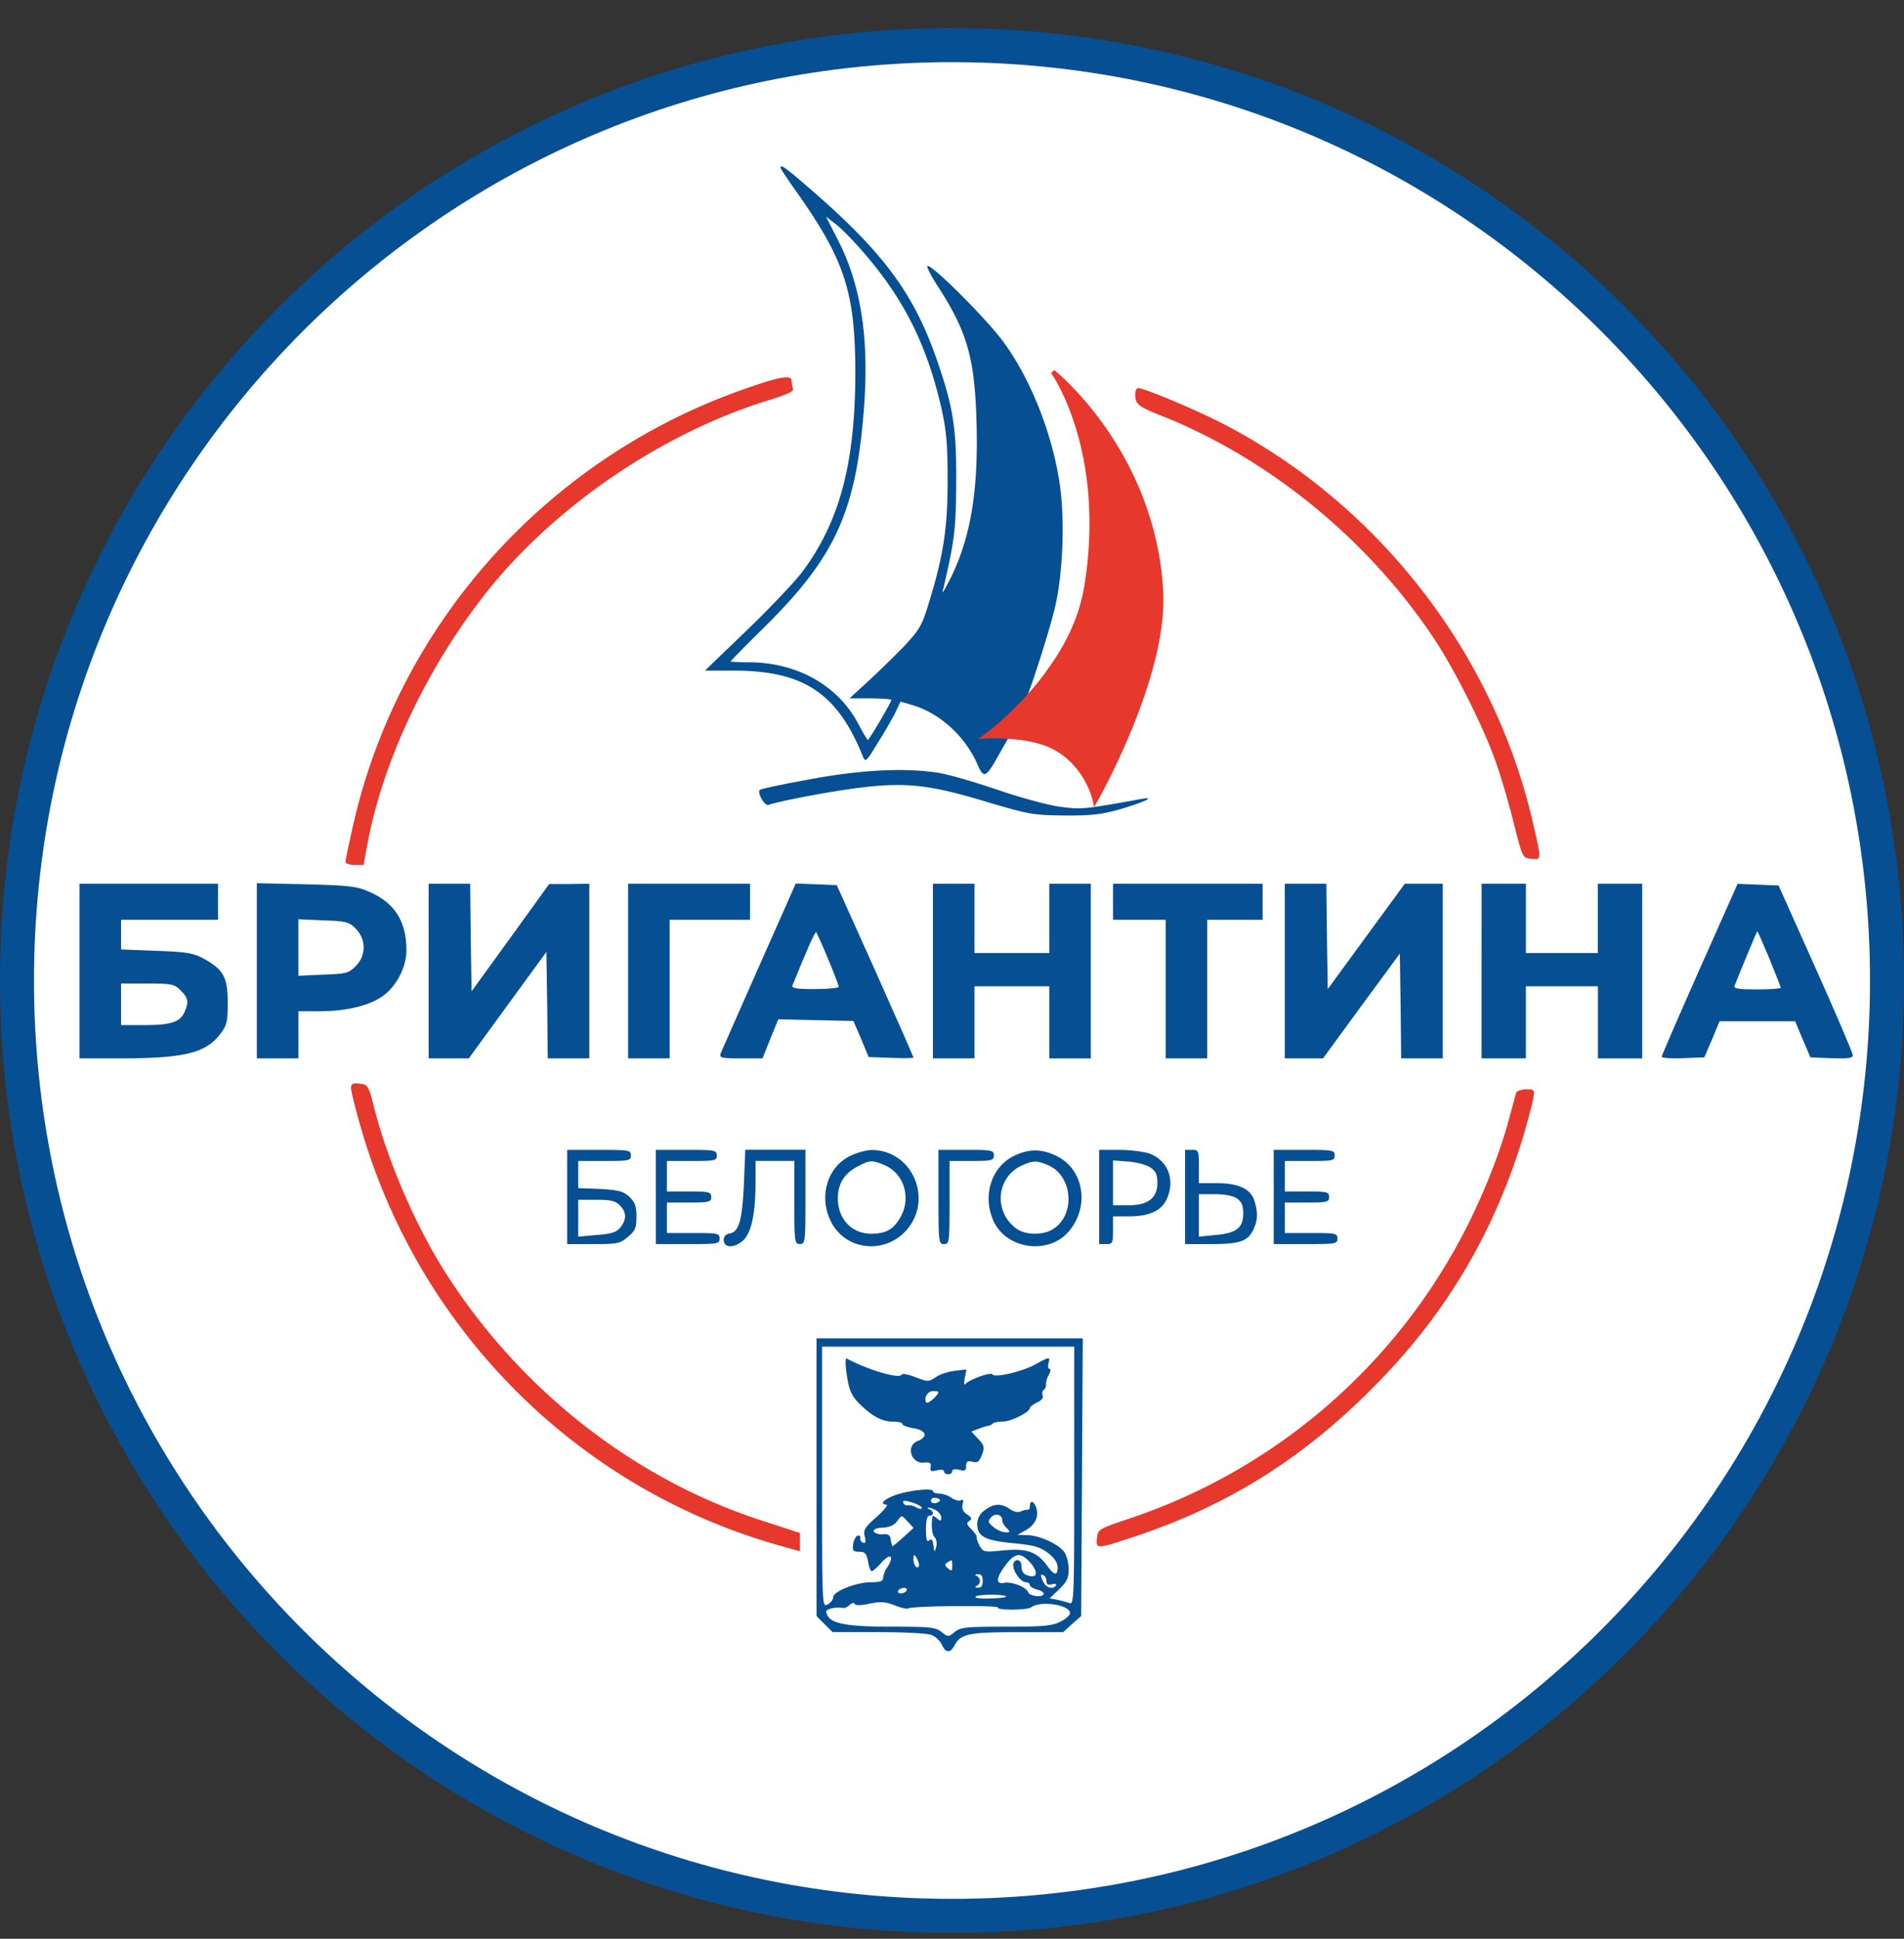 <svg xmlns="http://www.w3.org/2000/svg" width="56" height="57" fill="none" viewBox="0 0 56 57"><rect x="0" y="0" width="56" height="57" fill="#333333" stroke="none"/><g clip-path="url(#a)"><path fill="#fff" stroke="#074f93" d="M28 1.328c15.188 0 27.5 12.312 27.5 27.5s-12.312 27.5-27.5 27.5S.5 44.016.5 28.828s12.312-27.5 27.5-27.5Z"/><path fill="#074f93" d="M22.956 4.933c0 .025.212.343.473.71 1.41 1.996 1.72 2.933 1.728 5.272 0 2.698-.457 4.434-1.581 5.925-.212.277-.937 1.043-1.614 1.695l-1.23 1.182h.847c2.054 0 3.048.66 3.798 2.518.073.187.098.17.448-.408.212-.334.44-.733.522-.904l.138-.294.367.106c.807.245 1.54.921 1.899 1.744.187.424.244.4.643-.317l.286-.506.35.05c.848.113 1.972-.111 2.209.598.049.154-.033 1.243 0 1.243.203 0 .727-2.226 1.119-3.513.374-1.255.315-1.247.315-2.388 0-2.314-.302-4.27-2.078-6.185-.326-.35-.235-.061-.26-.037-.016.025-.163-.264 0 .037.701 1.361.798 2.437.724 4.214-.065 1.637-.358 2.721-.97 3.618-.293.432-.947 1.332-.873 1.161.179-.44.686-2.033.816-2.612.245-1.051.294-2.705.115-3.748-.237-1.435-.84-2.942-1.606-4.002-.448-.636-2.078-2.274-2.257-2.274-.05 0 .081.261.285.579.872 1.345 1.092 2.103 1.15 3.944.064 2.038-.156 3.407-.742 4.621-.163.326-.278.522-.253.432.358-1.516.391-1.834.4-3.219.007-1.565-.082-2.168-.53-3.48-.677-2.013-1.573-3.243-3.75-5.126-.74-.644-.888-.75-.888-.636m2.404 2.445c1.223 1.402 1.9 2.747 2.331 4.637.147.669.18 1.052.18 2.12 0 1.4-.123 2.208-.563 3.626-.187.62-.269.758-.709 1.23a32 32 0 0 1-1.06 1.035l-.553.506h.619c.334 0 .611.024.611.049 0 .065-.652 1.173-.693 1.173-.016 0-.146-.22-.293-.497-.595-1.109-1.785-1.777-3.186-1.785-.31 0-.555-.016-.555-.024 0-.017.424-.448.946-.962 2.127-2.094 2.738-3.423 2.974-6.462.163-2.079-.09-3.668-.774-4.988l-.342-.668.277.212c.155.114.513.48.79.798"/><path fill="#e6382c" d="M22.084 11.372c-5.9 1.988-10.366 6.919-11.71 12.941-.115.514-.212.97-.212 1.027 0 .049.122.09.269.09h.26l.139-.734c.473-2.42 1.768-5.126 3.488-7.294 2.013-2.534 5.2-4.694 8.304-5.639.53-.163.734-.26.701-.334a.8.8 0 0 1-.04-.228c0-.18-.294-.139-1.199.17M33.388 11.59c0 .293.081.358.758.627 3.227 1.28 6.193 3.732 8.117 6.69.578.897 1.393 2.527 1.719 3.464.147.4.383 1.206.53 1.793.269 1.06.269 1.06.521 1.084.31.032.31.049.057-1.043-1.149-5.02-4.58-9.421-9.176-11.776-.84-.424-2.257-1.019-2.445-1.019-.04 0-.081.082-.081.18"/><path fill="#074f93" d="M23.796 22.916c-.774.139-1.426.277-1.45.31-.082.081.146.48.252.44.326-.122 2.168-.465 2.958-.538 1.19-.122 1.89-.033 3.52.465 1.182.35 1.313.374 2.234.383.79.008 1.1-.033 1.621-.18.693-.203 1.092-.383.66-.31-1.744.318-1.784.318-2.453.229-.358-.057-1.181-.277-1.833-.506-.644-.22-1.41-.44-1.703-.488-.995-.155-2.29-.09-3.806.195M2.338 28.55v2.567h1.206c1.867 0 2.51-.155 2.934-.717.196-.253.22-.358.22-.92 0-.742-.122-.97-.693-1.288-.31-.172-.489-.204-1.401-.237l-1.043-.04v-.872h2.852v-1.06H2.338zm2.975.57c.228.22.244.343.114.636-.13.294-.408.383-1.174.383h-.692v-1.222h.774c.717 0 .798.016.978.204M7.554 28.542v2.575h1.222v-1.385h.636c.79 0 1.516-.18 1.89-.481.384-.293.653-.848.653-1.312 0-.848-.35-1.394-1.076-1.712-.383-.17-.595-.195-1.875-.228l-1.45-.032zm2.91-1.239c.309.318.309.79 0 1.1-.205.212-.286.229-.954.253l-.734.033v-1.662l.734.032c.668.024.75.04.953.244M12.607 28.55v2.567h1.181l1.141-1.565 1.141-1.564.024 1.564.017 1.565h1.222v-5.134l-.586.008h-.595l-1.141 1.581-1.141 1.573-.025-1.581-.016-1.581h-1.222zM18.474 28.55v2.567h1.223v-4.075h2.363v-1.059h-3.586zM22.329 28.403c-.595 1.337-1.1 2.494-1.133 2.568-.04.13.016.146.587.146h.644l.228-.57.236-.579 1.1.025 1.109.024.228.53.22.53.66.024c.367.016.66.008.66-.008 0-.017-.505-1.166-1.124-2.551l-1.133-2.518-.603-.025-.603-.024zm2.03-.203c.17.407.309.774.309.815 0 .032-.318.065-.701.065-.53 0-.693-.025-.66-.106.424-1.051.668-1.597.7-1.565.017.025.18.375.351.79M27.439 28.55v2.567h1.222v-2.119h2.2v2.12h1.222v-5.135h-1.222v2.037h-2.2v-2.037h-1.222zM32.736 26.513v.53h1.548v4.074h1.223v-4.075h1.629v-1.059h-4.4zM37.788 28.55v2.567h1.125l1.125-1.54 1.133-1.54.024 1.54.016 1.54h1.223v-5.134h-1.117l-1.133 1.548-1.132 1.549-.025-1.549-.016-1.548h-1.223zM43.575 28.55v2.567h1.304v-2.119h2.119v2.12H48.3v-5.135h-1.304v2.037H44.88v-2.037h-1.304zM49.988 28.496c-.611 1.377-1.116 2.542-1.116 2.575 0 .032.285.057.627.04l.628-.024.228-.53.22-.53H52.8l.22.53.228.53.62.025c.488.016.627 0 .627-.09 0-.057-.49-1.206-1.092-2.55l-1.092-2.437-.603-.025-.603-.024zm2.054-.31c.18.448.334.831.334.856 0 .024-.318.048-.7.048-.53 0-.694-.024-.661-.105.18-.457.66-1.606.668-1.606.017 0 .171.367.359.807"/><path fill="#e6382c" d="M10.325 32c0 .081.13.603.285 1.14 1.72 5.99 6.414 10.66 12.37 12.315l.547.154v-.538l-1.174-.383c-3.765-1.23-7.122-3.887-9.306-7.358-.84-1.345-1.622-3.154-2.022-4.686-.187-.742-.203-.758-.448-.783-.203-.024-.252 0-.252.139M44.593 32.124l-.204.75c-.252.953-.692 2.086-1.222 3.146a17.26 17.26 0 0 1-9.983 8.638c-.872.293-.896.31-.92.562-.034.326-.01.326 1.075-.032 2.828-.937 5.077-2.364 7.22-4.572 2.013-2.07 3.374-4.385 4.23-7.163.13-.449.269-.954.301-1.125.05-.294.05-.302-.203-.302-.139 0-.27.05-.294.098"/><path fill="#074f93" d="M16.681 35.193v1.385h.766c.71 0 .79-.016 1.019-.212.22-.18.253-.269.253-.595 0-.31-.041-.423-.212-.586-.18-.163-.31-.196-.856-.229l-.644-.024v-.799h.774c.718 0 .775-.008.775-.163 0-.154-.057-.163-.937-.163h-.938zm1.549.244c.203.204.203.416.016.652-.114.139-.26.188-.693.22l-.546.05v-1.085h.53c.424 0 .562.033.693.163M19.29 35.193v1.385h.936c.88 0 .938-.008.938-.163s-.058-.163-.775-.163h-.774v-.896h.652c.595 0 .652-.017.652-.163s-.057-.163-.652-.163h-.652v-.897h.734c.676 0 .733-.008.733-.163 0-.154-.057-.163-.896-.163h-.897zM21.88 34.8c-.048 1.075-.146 1.426-.423 1.466-.106.017-.171.082-.171.188 0 .236.301.252.562.024.253-.22.375-.798.375-1.76v-.587h1.14v1.223c0 1.165.009 1.222.164 1.222s.163-.057.163-1.385v-1.386H21.92zM24.994 33.99c-.668.334-.913 1.19-.563 1.907.408.856 1.565 1.003 2.217.285.815-.904.196-2.363-1.002-2.371-.163 0-.457.081-.652.18m1.01.26c.595.245.815.995.457 1.574-.196.326-.408.44-.815.448-.587.008-1.003-.424-1.003-1.043 0-.432.196-.742.603-.946.335-.179.408-.179.758-.032M27.602 35.193c0 1.328.008 1.385.163 1.385.154 0 .163-.057.163-1.222v-1.223h.651c.595 0 .652-.016.652-.163 0-.154-.057-.163-.815-.163h-.814zM29.802 33.994c-.652.334-.913 1.174-.579 1.907.375.823 1.598 1.002 2.2.318.636-.725.465-1.842-.35-2.233-.448-.22-.823-.212-1.271.008m1.019.26c.725.31.823 1.443.163 1.875-.294.196-.824.188-1.092-.008-.685-.505-.587-1.532.187-1.866.326-.139.4-.139.742 0M32.328 35.193v1.385h.204c.188 0 .204-.024.204-.407v-.408h.448c.636 0 .994-.171 1.149-.546.245-.587-.024-1.165-.611-1.328a4.3 4.3 0 0 0-.84-.082h-.554zm1.5-.872c.17.114.212.212.212.464 0 .44-.277.652-.864.652h-.44v-1.32l.44.033c.244.016.538.097.652.17M34.855 35.193v1.385h.725c.864 0 1.1-.073 1.271-.4.147-.293.155-.537.033-.904-.122-.334-.473-.489-1.133-.489h-.489v-.489c0-.464-.008-.489-.204-.489h-.203zm1.532.049c.13.09.179.203.179.431 0 .424-.196.58-.807.636l-.497.05V35.11h.473c.293 0 .538.05.652.13M37.463 35.193v1.385h.937c.88 0 .937-.008.937-.163s-.057-.163-.774-.163h-.775v-.896h.652c.595 0 .652-.017.652-.163s-.057-.163-.652-.163h-.652v-.897h.734c.676 0 .733-.008.733-.163 0-.154-.057-.163-.896-.163h-.897zM24.016 43.431v4.083l.236.236.236.236h1.353c.734 0 1.435.033 1.549.082.122.04.252.171.31.285.114.253.252.261.382.008.18-.326.424-.374 1.842-.374h1.345l.26-.237.27-.236.024-4.083.024-4.083h-7.831zm7.579-.04c0 3.585-.008 3.797-.139 3.74a5 5 0 0 0-.366-.098l-.22-.04.285-.27c.22-.212.277-.326.277-.578 0-.18-.057-.408-.13-.514-.172-.236-.726-.489-1.093-.497l-.285-.008.22-.122c.286-.155.408-.383.343-.644-.057-.22-.196-.277-.196-.081 0 .065-.024.114-.057.105a.6.6 0 0 0-.204.05c-.081.04-.212.016-.326-.066-.253-.18-.489-.163-.75.04a.5.5 0 0 0-.212.392c0 .375.22.49 1.044.57.619.058.79.107 1.035.286.187.147.285.285.285.424 0 .26-.098.244-.31-.05-.301-.407-.595-.513-1.28-.447-.57.056-.602.048-.7-.13-.057-.107-.098-.221-.09-.262.008-.032-.065-.138-.155-.228-.138-.138-.155-.187-.065-.244s.082-.098-.065-.196c-.122-.082-.155-.171-.13-.293.032-.123.024-.163-.041-.123-.057.033-.18 0-.277-.065a.74.74 0 0 0-.367-.13c-.106 0-.187-.033-.187-.073 0-.098-.71-.025-1.117.122-.334.122-.464.269-.244.277.049.008-.082.17-.302.367-.342.301-.391.383-.342.57.04.163.024.212-.05.18-.056-.017-.097-.082-.08-.14.008-.048-.025-.08-.082-.065-.057.025-.114.14-.13.253-.025.188 0 .22.179.22.171 0 .212.05.26.285.025.155.074.286.107.286.032 0 .17-.114.293-.261.26-.285.383-.188.171.138a.73.73 0 0 0-.13.326c0 .09-.09.123-.359.123-.432 0-1.108.269-1.108.44 0 .073-.074.163-.163.212-.163.09-.163.065-.163-3.75v-3.83h7.416zm-4.002.773c-.122.074-.26.017-.195-.09.024-.04.106-.048.171-.024.098.033.106.066.024.114m-.48.172c0 .04-.074.032-.163-.017a.47.47 0 0 0-.253-.065c-.049.016-.106-.016-.13-.073-.025-.074.04-.074.252-.008.163.048.294.122.294.163m.415.065c.082.049.155.146.155.22 0 .106-.024.106-.122.024-.065-.057-.122-.09-.13-.073-.05.228-.025.546.056.62.058.056.074.179.05.285-.05.179-.058.17-.082-.041-.025-.163-.057-.212-.122-.147-.074.057-.098-.024-.098-.326 0-.269.032-.4.106-.4.049 0 .098-.032.098-.073s-.05-.097-.098-.114c-.057-.024-.074-.049-.04-.049.04-.008.138.033.227.074m1.948.285c0 .065.057.171.13.236.114.123.114.13-.032.13a.66.66 0 0 1-.35-.154c-.164-.13-.172-.171-.082-.277.114-.147.334-.098.334.065m-2.77.057.162.18-.293.268c-.163.147-.31.27-.326.27a.6.6 0 0 1-.05-.188c-.015-.139-.073-.18-.244-.163-.114.008-.228-.033-.252-.082-.025-.065.073-.106.26-.114.188-.008.335-.073.416-.18.155-.203.122-.203.326.01m.325 1.271c0 .057-.032.082-.081.057-.041-.024-.082-.13-.082-.228 0-.147.016-.155.082-.057.04.065.081.171.081.228m3.293-.049c.228.278.179.449-.106.35-.114-.032-.172-.121-.172-.252 0-.122-.049-.195-.122-.195-.065 0-.122.065-.122.146 0 .196.228.506.375.506.065 0 .114.032.114.081 0 .04.09.098.204.13.114.025.203.082.203.123 0 .122-.407.081-.456-.041-.057-.155-.48-.318-.709-.277-.26.049-.236-.155.057-.538.269-.358.448-.367.733-.032m-2.315.074c0 .146-.016.163-.122.073s-.106-.122-.025-.171c.147-.098.147-.098.147.098m.896.44c0 .138-.04.204-.138.196-.09 0-.106-.025-.04-.05.048-.016.097-.09.097-.146 0-.057-.049-.13-.098-.147-.065-.024-.049-.049.041-.049.098-.008.139.057.139.196m1.875.016c0 .082.049.114.163.082.09-.025.147-.008.114.032-.073.122-.269.082-.359-.081q-.159-.308 0-.212c.05.024.082.106.082.18m-4.116.27c-.024.04-.106.08-.17.08-.066 0-.099-.04-.074-.08.024-.05.106-.082.171-.082s.098.032.073.081m2.926.17c.024.025-.18.05-.448.057-.27.017-.473-.008-.448-.049.04-.073.83-.081.896-.008m-4.018.212c.326-.065.473-.057.742.049.18.073.358.114.4.09.113-.074 2.68-.098 2.64-.025-.057.082.864.082.978-.008.269-.204 1.14-.073 1.14.171 0 .065-.13.18-.285.253-.236.122-.513.147-1.597.147-1.174 0-1.337.016-1.508.154-.187.155-.195.155-.39 0-.172-.138-.343-.154-1.427-.154-1.328 0-1.793-.082-1.923-.326-.074-.13-.057-.163.114-.212a.8.8 0 0 1 .31-.017c.057.025.154-.016.22-.081.073-.065.138-.082.146-.04q.037.084.44 0"/><path fill="#074f93" d="M24.88 40.223c.073.627.146.806.432 1.083.366.35.643.49.945.49.155 0 .285.032.285.073s.147.09.326.122c.375.057.44.253.122.375-.358.138-.195.676.188.636.18-.017.212.008.195.13-.024.122.008.138.18.098.122-.033.212-.017.212.032 0 .041.057.082.122.082s.122-.041.122-.09c0-.057.082-.073.204-.04.17.04.203.024.203-.115 0-.13.041-.155.188-.122.147.04.196 0 .277-.204.081-.22.073-.269-.106-.464l-.204-.22.188-.074c.106-.04.228-.081.285-.09.057-.007.13-.04.155-.073.032-.032.171-.057.301-.057.237 0 .79-.277.79-.399 0-.033.099-.106.213-.163.13-.057.195-.139.163-.212-.025-.065-.008-.138.04-.163a.17.17 0 0 0 .058-.146.6.6 0 0 1 .081-.286c.057-.098.065-.18.024-.18-.04 0-.056-.072-.032-.162.057-.204.04-.204-.391.033-.383.211-1.19.399-1.255.293-.05-.082-.701.155-.799.285-.04.04-.04-.032-.016-.18l.049-.252-.35.041c-.196.024-.44.106-.555.187-.204.139-.228.139-.595 0-.204-.081-.383-.114-.4-.081-.048.147-.977-.122-1.629-.473-.024-.016-.033.114-.016.285m2.722.7c0 .098-.318.375-.359.31-.081-.13.04-.334.204-.334.081 0 .155.016.155.024"/><path fill="#e6382c" stroke="#e6382c" stroke-width=".13" d="M30.968 21.952c-.741-.375-1.977-.304-1.977-.304s2.554-1.848 2.965-4.396c.652-4.047-.988-6.322-.988-6.322s2.961 2.349 3.18 6.473c.133 2.513-1.939 6.145-1.939 6.145s-.22-1.08-1.241-1.596Z"/></g><defs><clipPath id="a"><path fill="#fff" d="M0 .828h56v56H0z"/></clipPath></defs></svg>